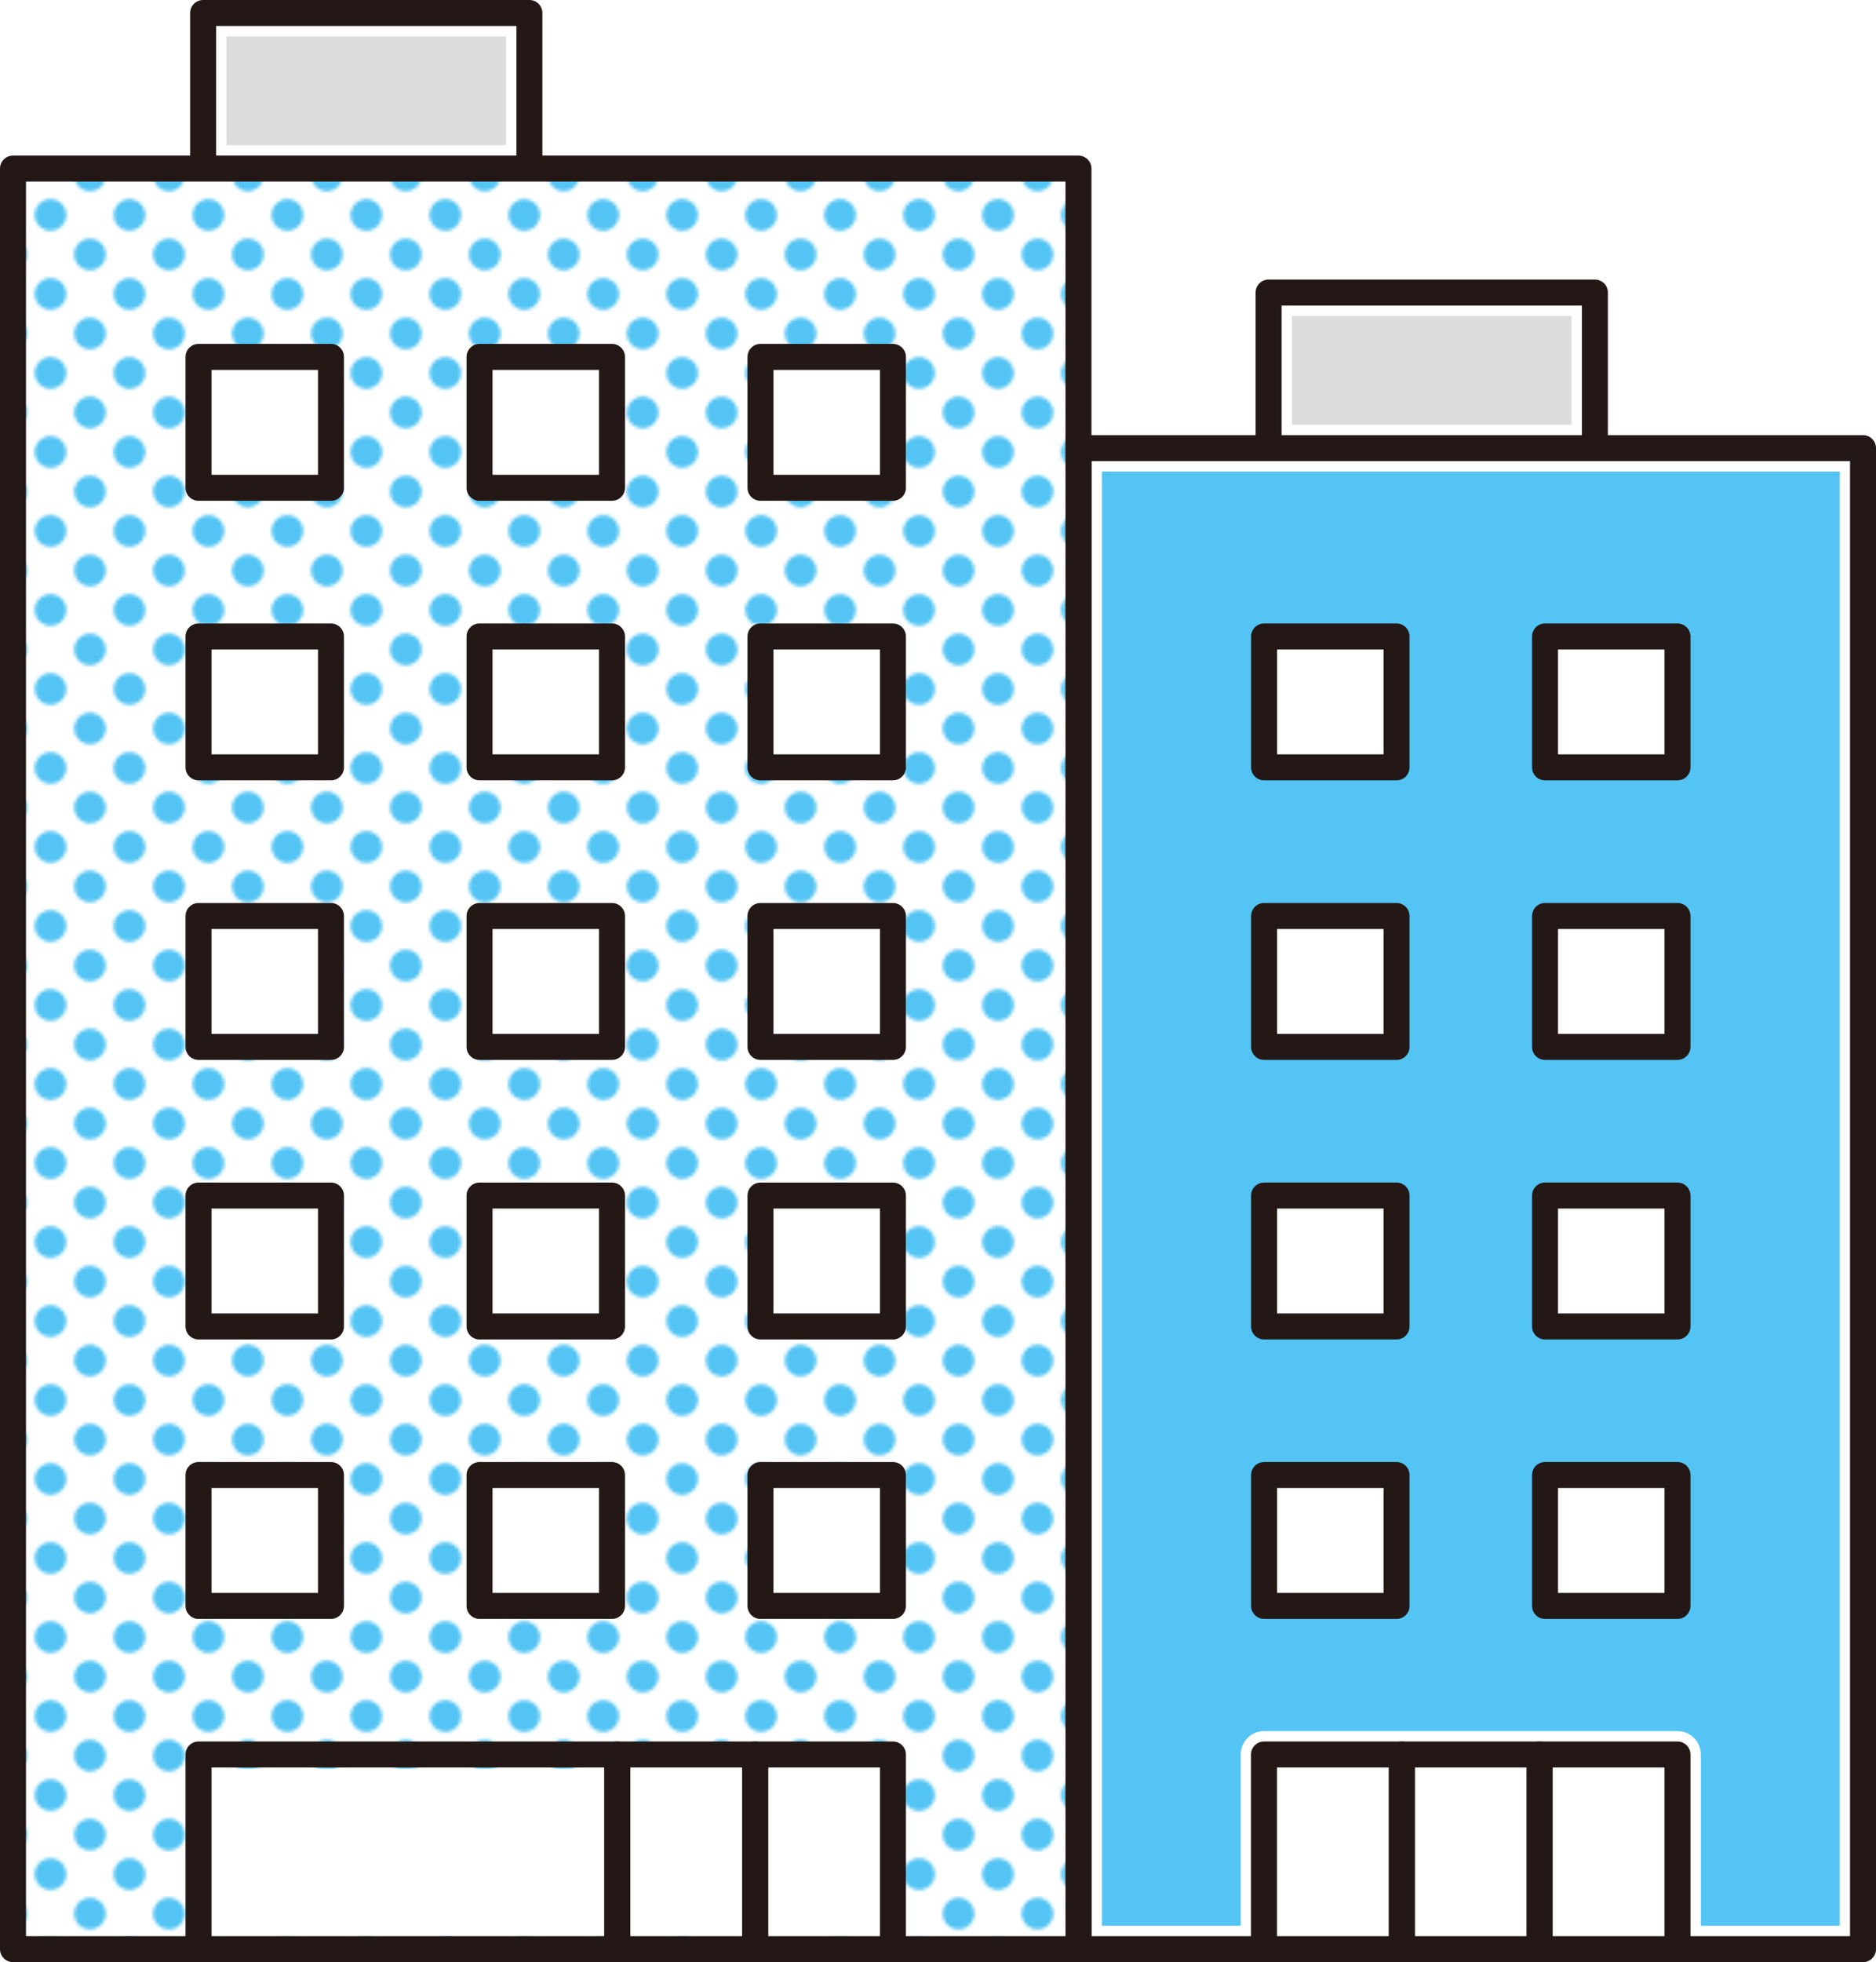 <?xml version="1.0" encoding="UTF-8"?>
<svg id="_レイヤー_2" data-name="レイヤー_2" xmlns="http://www.w3.org/2000/svg" xmlns:xlink="http://www.w3.org/1999/xlink" viewBox="0 0 216.69 226.5">
  <defs>
    <style>
      .cls-1 {
        fill: none;
      }

      .cls-2 {
        fill: #dbdcdc;
      }

      .cls-3 {
        fill: #231815;
      }

      .cls-4 {
        fill: #fff;
      }

      .cls-5 {
        fill: url(#_6_dpi_40_);
      }

      .cls-6 {
        fill: #53c4f4;
      }
    </style>
    <pattern id="_6_dpi_40_" data-name="6 dpi 40%" x="0" y="0" width="48" height="48" patternTransform="translate(-4896.19 -4758.65) scale(.38)" patternUnits="userSpaceOnUse" viewBox="0 0 48 48">
      <g>
        <rect class="cls-1" width="48" height="48"/>
        <g>
          <path class="cls-6" d="M24,52.8c2.65,0,4.8-2.15,4.8-4.8s-2.15-4.8-4.8-4.8-4.8,2.15-4.8,4.8,2.15,4.8,4.8,4.8Z"/>
          <path class="cls-6" d="M48,52.8c2.65,0,4.8-2.15,4.8-4.8s-2.15-4.8-4.8-4.8-4.8,2.15-4.8,4.8,2.15,4.8,4.8,4.8Z"/>
          <path class="cls-6" d="M24,28.8c2.65,0,4.8-2.15,4.8-4.8s-2.15-4.8-4.8-4.8-4.8,2.15-4.8,4.8,2.15,4.8,4.8,4.8Z"/>
          <path class="cls-6" d="M48,28.8c2.65,0,4.8-2.15,4.8-4.8s-2.15-4.8-4.8-4.8-4.8,2.15-4.8,4.8,2.15,4.8,4.8,4.8Z"/>
          <path class="cls-6" d="M36,40.8c2.65,0,4.8-2.15,4.8-4.8s-2.15-4.8-4.8-4.8-4.8,2.15-4.8,4.8,2.15,4.8,4.8,4.8Z"/>
          <path class="cls-6" d="M12,40.8c2.65,0,4.8-2.15,4.8-4.8s-2.15-4.8-4.8-4.8-4.8,2.15-4.8,4.8,2.15,4.8,4.8,4.8Z"/>
          <path class="cls-6" d="M36,16.8c2.65,0,4.8-2.15,4.8-4.8s-2.15-4.8-4.8-4.8-4.8,2.15-4.8,4.8,2.15,4.8,4.8,4.8Z"/>
          <path class="cls-6" d="M12,16.8c2.65,0,4.8-2.15,4.8-4.8s-2.15-4.8-4.8-4.8-4.8,2.15-4.8,4.8,2.15,4.8,4.8,4.8Z"/>
        </g>
        <g>
          <path class="cls-6" d="M0,52.8c2.65,0,4.8-2.15,4.8-4.8s-2.15-4.8-4.8-4.8-4.8,2.15-4.8,4.8,2.15,4.8,4.8,4.8Z"/>
          <path class="cls-6" d="M0,28.8c2.65,0,4.8-2.15,4.8-4.8s-2.15-4.8-4.8-4.8-4.8,2.15-4.8,4.8,2.15,4.8,4.8,4.8Z"/>
        </g>
        <g>
          <path class="cls-6" d="M24,4.8c2.65,0,4.8-2.15,4.8-4.8s-2.15-4.8-4.8-4.8-4.8,2.15-4.8,4.8,2.15,4.8,4.8,4.8Z"/>
          <path class="cls-6" d="M48,4.8c2.65,0,4.8-2.15,4.8-4.8s-2.15-4.8-4.8-4.8-4.8,2.15-4.8,4.8,2.15,4.8,4.8,4.8Z"/>
        </g>
        <path class="cls-6" d="M0,4.8c2.65,0,4.8-2.15,4.8-4.8S2.65-4.8,0-4.8-4.8-2.65-4.8,0-2.65,4.8,0,4.8Z"/>
      </g>
    </pattern>
  </defs>
  <g id="_レイヤー_1-2" data-name="レイヤー_1">
    <g>
      <g>
        <polyline class="cls-4" points="23.46 19.46 23.46 1.5 61.15 1.5 61.15 19.46"/>
        <path class="cls-3" d="M61.15,20.96c-.83,0-1.5-.67-1.5-1.5V3H24.96v16.46c0,.83-.67,1.5-1.5,1.5s-1.5-.67-1.5-1.5V1.5c0-.83.67-1.5,1.5-1.5h37.69c.83,0,1.5.67,1.5,1.5v17.96c0,.83-.67,1.5-1.5,1.5Z"/>
      </g>
      <g>
        <polyline class="cls-4" points="146.53 51.73 146.53 33.77 184.22 33.77 184.22 51.73"/>
        <path class="cls-3" d="M184.22,53.23c-.83,0-1.5-.67-1.5-1.5v-16.46h-34.69v16.46c0,.83-.67,1.5-1.5,1.5s-1.5-.67-1.5-1.5v-17.96c0-.83.67-1.5,1.5-1.5h37.69c.83,0,1.5.67,1.5,1.5v17.96c0,.83-.67,1.5-1.5,1.5Z"/>
      </g>
      <g>
        <rect class="cls-4" x="124.57" y="51.73" width="90.62" height="173.27"/>
        <path class="cls-3" d="M215.19,226.5h-90.62c-.83,0-1.5-.67-1.5-1.5V51.73c0-.83.67-1.5,1.5-1.5h90.62c.83,0,1.5.67,1.5,1.5v173.27c0,.83-.67,1.5-1.5,1.5ZM126.07,223.5h87.62V53.23h-87.62v170.27Z"/>
      </g>
      <g>
        <g>
          <rect class="cls-4" x="1.5" y="19.46" width="123.07" height="205.54"/>
          <rect class="cls-5" x="1.5" y="19.46" width="123.07" height="205.54"/>
        </g>
        <path class="cls-3" d="M124.57,226.5H1.5c-.83,0-1.5-.67-1.5-1.5V19.46c0-.83.67-1.5,1.5-1.5h123.07c.83,0,1.5.67,1.5,1.5v205.54c0,.83-.67,1.5-1.5,1.5ZM3,223.5h120.07V20.96H3v202.54Z"/>
      </g>
      <rect class="cls-2" x="149.23" y="36.47" width="32.29" height="12.56"/>
      <rect class="cls-2" x="26.16" y="4.2" width="32.29" height="12.56"/>
      <rect class="cls-4" x="22.93" y="204.17" width="48.37" height="19.21"/>
      <rect class="cls-4" x="72.34" y="202.54" width="13.84" height="20.84"/>
      <rect class="cls-4" x="88.26" y="202.54" width="13.85" height="20.84"/>
      <path class="cls-6" d="M212.49,222.3h-16.03v-19.77c0-1.49-1.21-2.7-2.7-2.7h-47.75c-1.49,0-2.7,1.21-2.7,2.7v19.77h-16.03V54.43h85.22v167.87Z"/>
      <g>
        <rect class="cls-4" x="87.84" y="138" width="15.3" height="15.11"/>
        <path class="cls-3" d="M103.14,154.62h-15.3c-.83,0-1.5-.67-1.5-1.5v-15.11c0-.83.67-1.5,1.5-1.5h15.3c.83,0,1.5.67,1.5,1.5v15.11c0,.83-.67,1.5-1.5,1.5ZM89.34,151.62h12.3v-12.11h-12.3v12.11Z"/>
      </g>
      <g>
        <rect class="cls-4" x="87.84" y="105.74" width="15.3" height="15.11"/>
        <path class="cls-3" d="M103.14,122.35h-15.3c-.83,0-1.5-.67-1.5-1.5v-15.11c0-.83.67-1.5,1.5-1.5h15.3c.83,0,1.5.67,1.5,1.5v15.11c0,.83-.67,1.5-1.5,1.5ZM89.34,119.35h12.3v-12.11h-12.3v12.11Z"/>
      </g>
      <g>
        <rect class="cls-4" x="87.84" y="73.47" width="15.3" height="15.11"/>
        <path class="cls-3" d="M103.14,90.08h-15.3c-.83,0-1.5-.67-1.5-1.5v-15.11c0-.83.67-1.5,1.5-1.5h15.3c.83,0,1.5.67,1.5,1.5v15.11c0,.83-.67,1.5-1.5,1.5ZM89.34,87.08h12.3v-12.11h-12.3v12.11Z"/>
      </g>
      <g>
        <rect class="cls-4" x="87.84" y="41.2" width="15.3" height="15.11"/>
        <path class="cls-3" d="M103.14,57.81h-15.3c-.83,0-1.5-.67-1.5-1.5v-15.11c0-.83.67-1.5,1.5-1.5h15.3c.83,0,1.5.67,1.5,1.5v15.11c0,.83-.67,1.5-1.5,1.5ZM89.34,54.81h12.3v-12.11h-12.3v12.11Z"/>
      </g>
      <g>
        <rect class="cls-4" x="87.84" y="170.27" width="15.3" height="15.11"/>
        <path class="cls-3" d="M103.14,186.88h-15.3c-.83,0-1.5-.67-1.5-1.5v-15.11c0-.83.67-1.5,1.5-1.5h15.3c.83,0,1.5.67,1.5,1.5v15.11c0,.83-.67,1.5-1.5,1.5ZM89.34,183.88h12.3v-12.11h-12.3v12.11Z"/>
      </g>
      <g>
        <rect class="cls-4" x="55.39" y="138" width="15.3" height="15.11"/>
        <path class="cls-3" d="M70.69,154.62h-15.3c-.83,0-1.5-.67-1.5-1.5v-15.11c0-.83.67-1.5,1.5-1.5h15.3c.83,0,1.5.67,1.5,1.5v15.11c0,.83-.67,1.5-1.5,1.5ZM56.89,151.62h12.3v-12.11h-12.3v12.11Z"/>
      </g>
      <g>
        <rect class="cls-4" x="55.39" y="105.74" width="15.3" height="15.11"/>
        <path class="cls-3" d="M70.69,122.35h-15.3c-.83,0-1.5-.67-1.5-1.5v-15.11c0-.83.67-1.5,1.5-1.5h15.3c.83,0,1.5.67,1.5,1.5v15.11c0,.83-.67,1.5-1.5,1.5ZM56.89,119.35h12.3v-12.11h-12.3v12.11Z"/>
      </g>
      <g>
        <rect class="cls-4" x="55.39" y="73.47" width="15.3" height="15.11"/>
        <path class="cls-3" d="M70.69,90.08h-15.3c-.83,0-1.5-.67-1.5-1.5v-15.11c0-.83.67-1.5,1.5-1.5h15.3c.83,0,1.5.67,1.5,1.5v15.11c0,.83-.67,1.5-1.5,1.5ZM56.89,87.08h12.3v-12.11h-12.3v12.11Z"/>
      </g>
      <g>
        <rect class="cls-4" x="55.39" y="41.2" width="15.3" height="15.11"/>
        <path class="cls-3" d="M70.69,57.81h-15.3c-.83,0-1.5-.67-1.5-1.5v-15.11c0-.83.67-1.5,1.5-1.5h15.3c.83,0,1.5.67,1.5,1.5v15.11c0,.83-.67,1.5-1.5,1.5ZM56.89,54.81h12.3v-12.11h-12.3v12.11Z"/>
      </g>
      <g>
        <rect class="cls-4" x="55.39" y="170.27" width="15.3" height="15.11"/>
        <path class="cls-3" d="M70.69,186.88h-15.3c-.83,0-1.5-.67-1.5-1.5v-15.11c0-.83.67-1.5,1.5-1.5h15.3c.83,0,1.5.67,1.5,1.5v15.11c0,.83-.67,1.5-1.5,1.5ZM56.89,183.88h12.3v-12.11h-12.3v12.11Z"/>
      </g>
      <g>
        <rect class="cls-4" x="22.93" y="138" width="15.3" height="15.11"/>
        <path class="cls-3" d="M38.23,154.62h-15.3c-.83,0-1.5-.67-1.5-1.5v-15.11c0-.83.67-1.5,1.5-1.5h15.3c.83,0,1.5.67,1.5,1.5v15.11c0,.83-.67,1.5-1.5,1.5ZM24.43,151.62h12.3v-12.11h-12.3v12.11Z"/>
      </g>
      <g>
        <rect class="cls-4" x="22.93" y="105.74" width="15.3" height="15.11"/>
        <path class="cls-3" d="M38.23,122.35h-15.3c-.83,0-1.5-.67-1.5-1.5v-15.11c0-.83.67-1.5,1.5-1.5h15.3c.83,0,1.5.67,1.5,1.5v15.11c0,.83-.67,1.5-1.5,1.5ZM24.43,119.35h12.3v-12.11h-12.3v12.11Z"/>
      </g>
      <g>
        <rect class="cls-4" x="22.93" y="73.47" width="15.3" height="15.11"/>
        <path class="cls-3" d="M38.23,90.08h-15.3c-.83,0-1.5-.67-1.5-1.5v-15.11c0-.83.67-1.5,1.5-1.5h15.3c.83,0,1.5.67,1.5,1.5v15.11c0,.83-.67,1.5-1.5,1.5ZM24.43,87.08h12.3v-12.11h-12.3v12.11Z"/>
      </g>
      <g>
        <rect class="cls-4" x="22.93" y="41.2" width="15.3" height="15.11"/>
        <path class="cls-3" d="M38.23,57.81h-15.3c-.83,0-1.5-.67-1.5-1.5v-15.11c0-.83.67-1.5,1.5-1.5h15.3c.83,0,1.5.67,1.5,1.5v15.11c0,.83-.67,1.5-1.5,1.5ZM24.43,54.81h12.3v-12.11h-12.3v12.11Z"/>
      </g>
      <g>
        <rect class="cls-4" x="22.93" y="170.27" width="15.3" height="15.11"/>
        <path class="cls-3" d="M38.23,186.88h-15.3c-.83,0-1.5-.67-1.5-1.5v-15.11c0-.83.67-1.5,1.5-1.5h15.3c.83,0,1.5.67,1.5,1.5v15.11c0,.83-.67,1.5-1.5,1.5ZM24.43,183.88h12.3v-12.11h-12.3v12.11Z"/>
      </g>
      <path class="cls-3" d="M71.31,226.5c-.83,0-1.5-.67-1.5-1.5v-20.97H24.43v20.97c0,.83-.67,1.5-1.5,1.5s-1.5-.67-1.5-1.5v-22.47c0-.83.67-1.5,1.5-1.5h48.37c.83,0,1.5.67,1.5,1.5v22.47c0,.83-.67,1.5-1.5,1.5Z"/>
      <g>
        <rect class="cls-4" x="178.46" y="138" width="15.3" height="15.11"/>
        <path class="cls-3" d="M193.76,154.62h-15.3c-.83,0-1.5-.67-1.5-1.5v-15.11c0-.83.67-1.5,1.5-1.5h15.3c.83,0,1.5.67,1.5,1.5v15.11c0,.83-.67,1.5-1.5,1.5ZM179.96,151.62h12.3v-12.11h-12.3v12.11Z"/>
      </g>
      <g>
        <rect class="cls-4" x="178.46" y="105.74" width="15.3" height="15.11"/>
        <path class="cls-3" d="M193.76,122.35h-15.3c-.83,0-1.5-.67-1.5-1.5v-15.11c0-.83.67-1.5,1.5-1.5h15.3c.83,0,1.5.67,1.5,1.5v15.11c0,.83-.67,1.5-1.5,1.5ZM179.96,119.35h12.3v-12.11h-12.3v12.11Z"/>
      </g>
      <g>
        <rect class="cls-4" x="178.46" y="73.47" width="15.3" height="15.11"/>
        <path class="cls-3" d="M193.76,90.08h-15.3c-.83,0-1.5-.67-1.5-1.5v-15.11c0-.83.67-1.5,1.5-1.5h15.3c.83,0,1.5.67,1.5,1.5v15.11c0,.83-.67,1.5-1.5,1.5ZM179.96,87.08h12.3v-12.11h-12.3v12.11Z"/>
      </g>
      <g>
        <rect class="cls-4" x="178.46" y="170.27" width="15.3" height="15.11"/>
        <path class="cls-3" d="M193.76,186.88h-15.3c-.83,0-1.5-.67-1.5-1.5v-15.11c0-.83.67-1.5,1.5-1.5h15.3c.83,0,1.5.67,1.5,1.5v15.11c0,.83-.67,1.5-1.5,1.5ZM179.96,183.88h12.3v-12.11h-12.3v12.11Z"/>
      </g>
      <g>
        <rect class="cls-4" x="146.01" y="138" width="15.3" height="15.11"/>
        <path class="cls-3" d="M161.31,154.62h-15.3c-.83,0-1.5-.67-1.5-1.5v-15.11c0-.83.67-1.5,1.5-1.5h15.3c.83,0,1.5.67,1.5,1.5v15.11c0,.83-.67,1.5-1.5,1.5ZM147.51,151.62h12.3v-12.11h-12.3v12.11Z"/>
      </g>
      <g>
        <rect class="cls-4" x="146.01" y="105.74" width="15.3" height="15.11"/>
        <path class="cls-3" d="M161.31,122.35h-15.3c-.83,0-1.5-.67-1.5-1.5v-15.11c0-.83.67-1.5,1.5-1.5h15.3c.83,0,1.5.67,1.5,1.5v15.11c0,.83-.67,1.5-1.5,1.5ZM147.51,119.35h12.3v-12.11h-12.3v12.11Z"/>
      </g>
      <g>
        <rect class="cls-4" x="146.01" y="73.47" width="15.3" height="15.11"/>
        <path class="cls-3" d="M161.31,90.08h-15.3c-.83,0-1.5-.67-1.5-1.5v-15.11c0-.83.67-1.5,1.5-1.5h15.3c.83,0,1.5.67,1.5,1.5v15.11c0,.83-.67,1.5-1.5,1.5ZM147.51,87.08h12.3v-12.11h-12.3v12.11Z"/>
      </g>
      <g>
        <rect class="cls-4" x="146.01" y="170.27" width="15.3" height="15.11"/>
        <path class="cls-3" d="M161.31,186.88h-15.3c-.83,0-1.5-.67-1.5-1.5v-15.11c0-.83.67-1.5,1.5-1.5h15.3c.83,0,1.5.67,1.5,1.5v15.11c0,.83-.67,1.5-1.5,1.5ZM147.51,183.88h12.3v-12.11h-12.3v12.11Z"/>
      </g>
      <path class="cls-3" d="M193.76,226.5c-.83,0-1.5-.67-1.5-1.5v-20.97h-12.92v20.97c0,.83-.67,1.5-1.5,1.5s-1.5-.67-1.5-1.5v-22.47c0-.83.67-1.5,1.5-1.5h15.92c.83,0,1.5.67,1.5,1.5v22.47c0,.83-.67,1.5-1.5,1.5Z"/>
      <path class="cls-3" d="M177.84,226.5c-.83,0-1.5-.67-1.5-1.5v-20.97h-12.92v20.97c0,.83-.67,1.5-1.5,1.5s-1.5-.67-1.5-1.5v-22.47c0-.83.67-1.5,1.5-1.5h15.92c.83,0,1.5.67,1.5,1.5v22.47c0,.83-.67,1.5-1.5,1.5Z"/>
      <path class="cls-3" d="M103.14,226.5c-.83,0-1.5-.67-1.5-1.5v-20.97h-12.92v20.97c0,.83-.67,1.5-1.5,1.5s-1.5-.67-1.5-1.5v-22.47c0-.83.67-1.5,1.5-1.5h15.92c.83,0,1.5.67,1.5,1.5v22.47c0,.83-.67,1.5-1.5,1.5Z"/>
      <path class="cls-3" d="M87.22,226.5c-.83,0-1.5-.67-1.5-1.5v-20.97h-12.92v20.97c0,.83-.67,1.5-1.5,1.5s-1.5-.67-1.5-1.5v-22.47c0-.83.67-1.5,1.5-1.5h15.92c.83,0,1.5.67,1.5,1.5v22.47c0,.83-.67,1.5-1.5,1.5Z"/>
      <path class="cls-3" d="M161.92,226.5c-.83,0-1.5-.67-1.5-1.5v-20.97h-12.92v20.97c0,.83-.67,1.5-1.5,1.5s-1.5-.67-1.5-1.5v-22.47c0-.83.67-1.5,1.5-1.5h15.92c.83,0,1.5.67,1.5,1.5v22.47c0,.83-.67,1.5-1.5,1.5Z"/>
    </g>
  </g>
</svg>